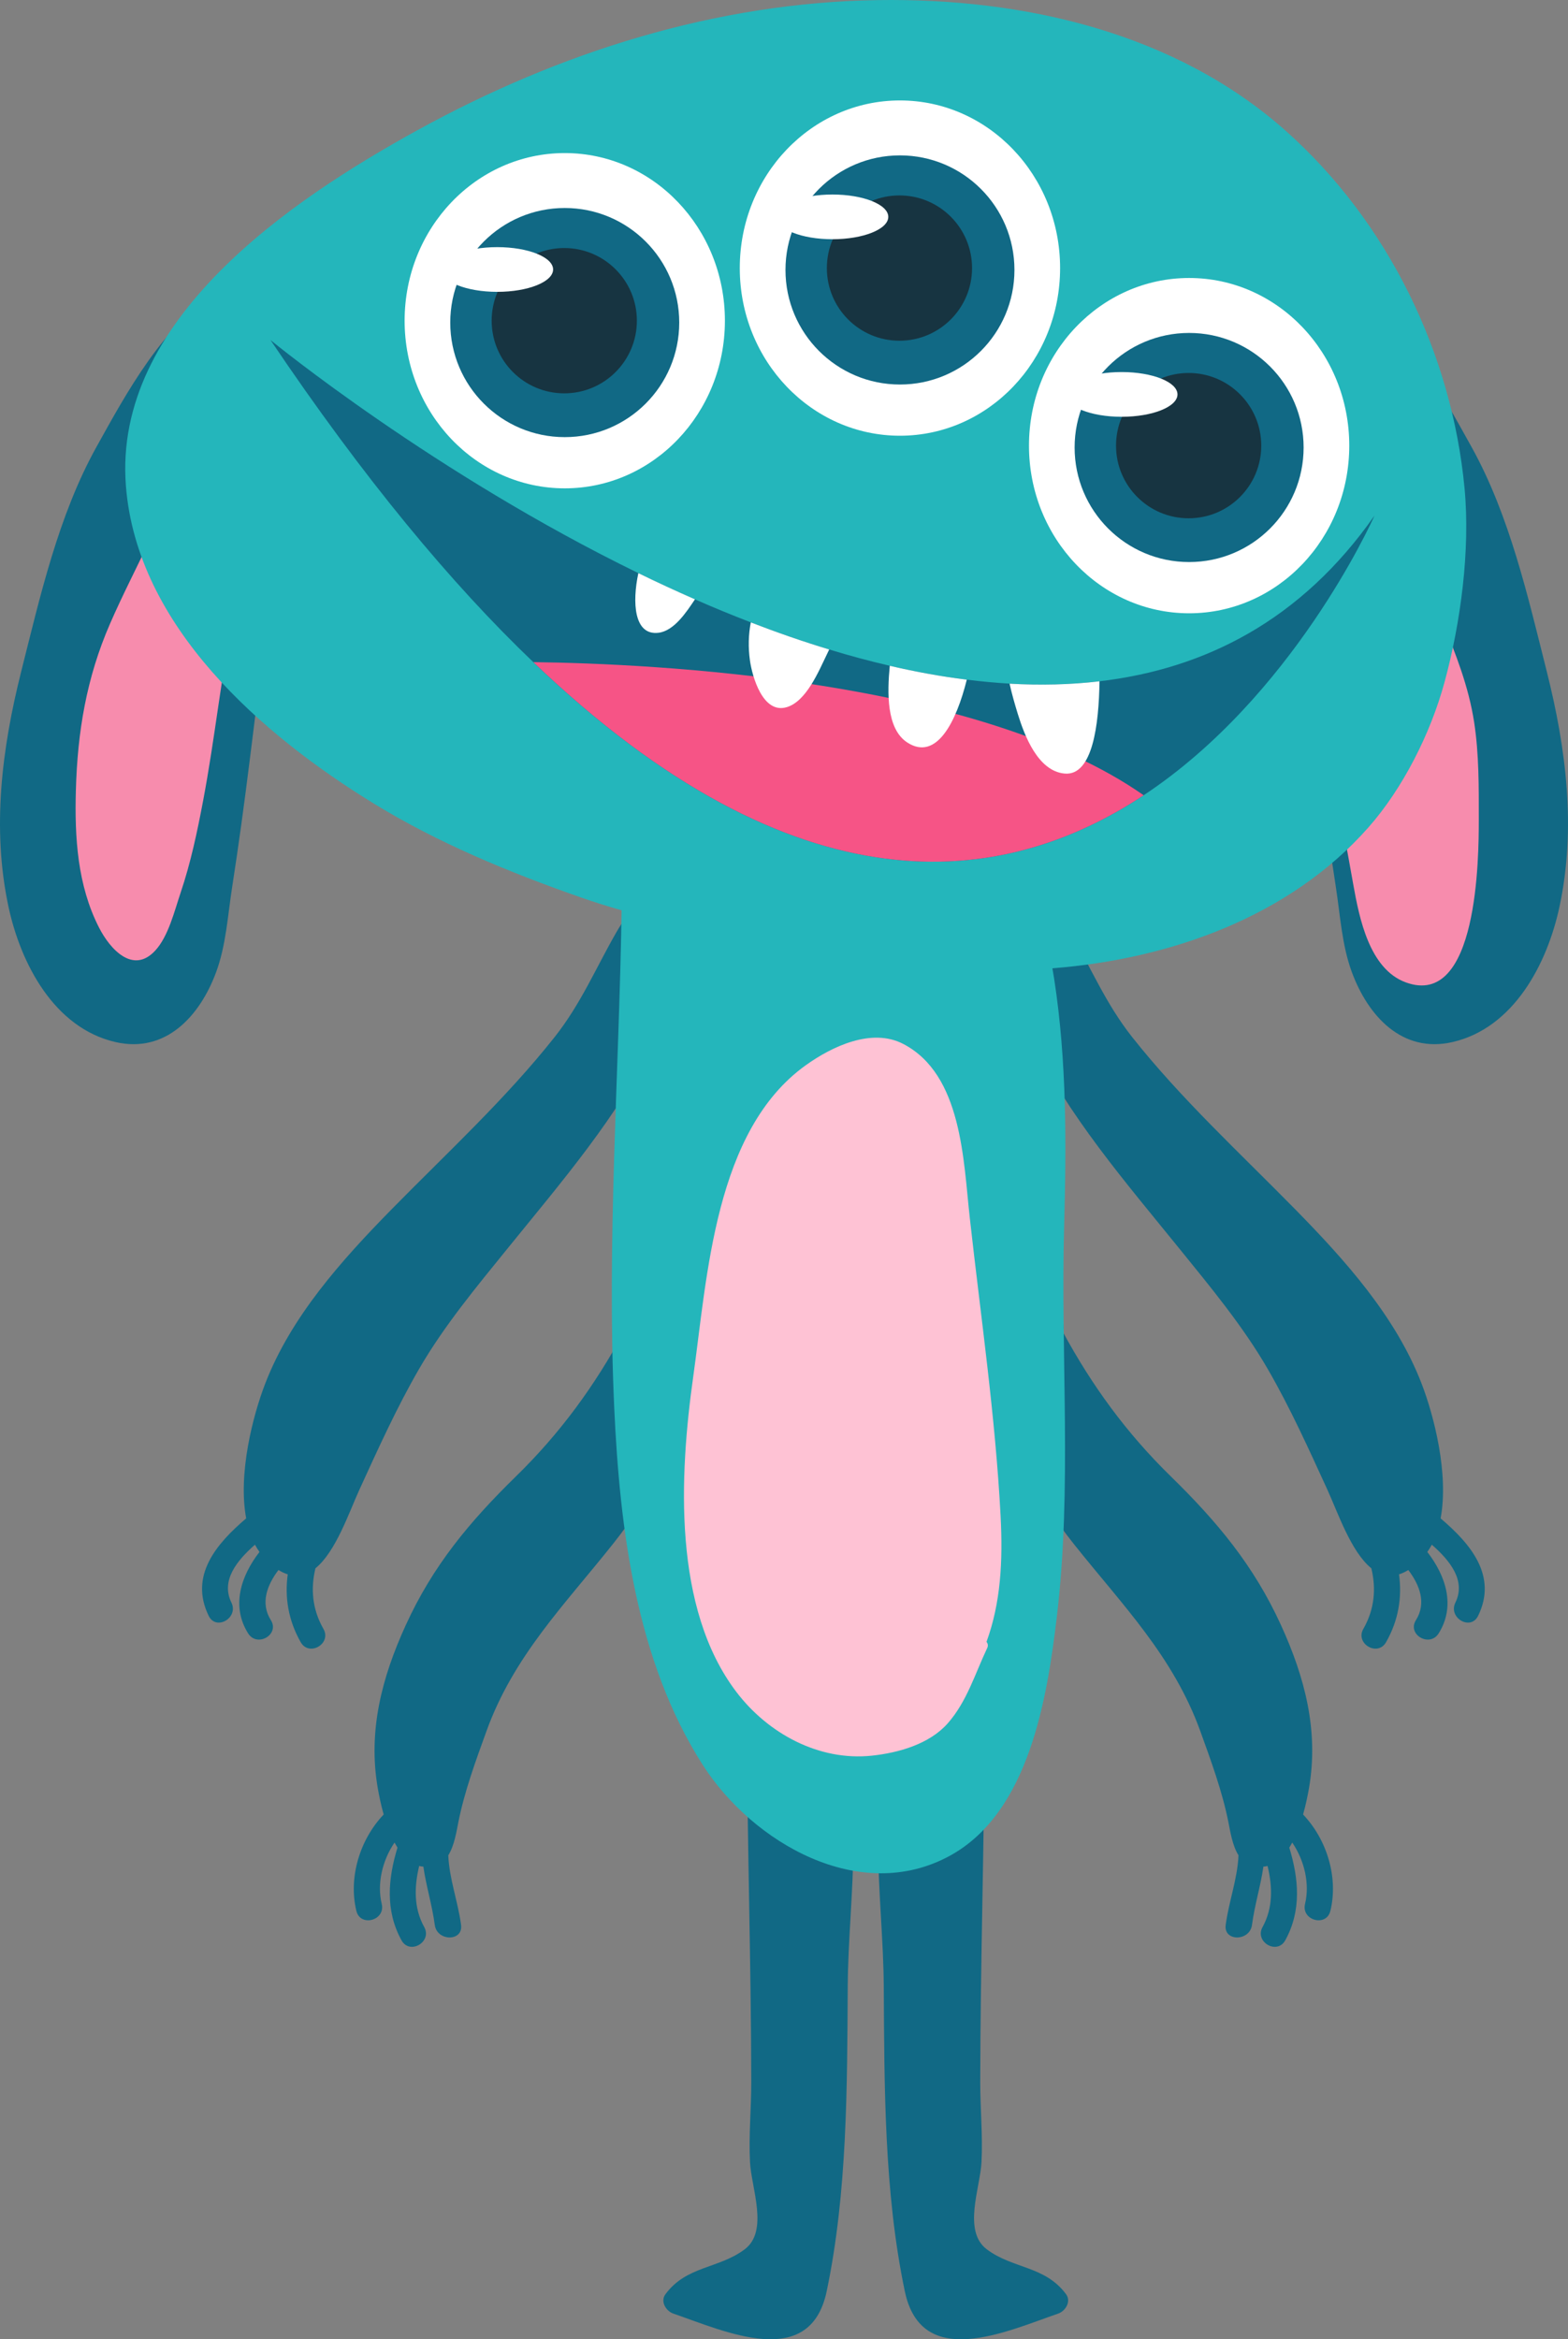 <?xml version="1.0" encoding="UTF-8"?>
<!DOCTYPE svg PUBLIC "-//W3C//DTD SVG 1.0//EN" "http://www.w3.org/TR/2001/REC-SVG-20010904/DTD/svg10.dtd">
<!-- Creator: CorelDRAW -->
<svg xmlns="http://www.w3.org/2000/svg" xml:space="preserve" width="100%" height="100%" version="1.0" shape-rendering="geometricPrecision" text-rendering="geometricPrecision" image-rendering="optimizeQuality" fill-rule="evenodd" clip-rule="evenodd"
viewBox="0 0 971.27 1448.15"
 xmlns:xlink="http://www.w3.org/1999/xlink"
 xmlns:xodm="http://www.corel.com/coreldraw/odm/2003">
 <rect x="0" y="0" width="971.27" height="1448.15" fill="#808080" stroke="none"/>
 <g id="Capa_x0020_1">
  <g id="_1612458820320">
   <path fill="#116985" fill-rule="nonzero" d="M161.14 243.61c-2.4,-17.72 -5.8,-35.81 -16.46,-50.35 6.32,-6.06 -1.39,-18.02 -9.76,-12.88 -33.71,20.61 -56.54,62.75 -75.22,96.39 -23.53,42.35 -34.82,92.33 -46.57,138.96 -11.99,47.65 -18.26,97.06 -7.88,145.57 7.6,35.43 28.38,75.03 66.18,83.78 31.46,7.28 52.47,-16.41 62.38,-43.08 6.25,-16.83 7.26,-35.36 10.01,-52.96 4.02,-25.86 7.54,-51.8 10.78,-77.78 6.74,-53.81 13.92,-108.76 13.25,-163.07 -0.25,-21.79 -3.79,-43.06 -6.71,-64.58z"/>
   <path fill="#116985" fill-rule="nonzero" d="M803.41 308.19c-0.65,54.3 6.53,109.26 13.26,163.07 3.24,25.97 6.76,51.91 10.79,77.79 2.72,17.59 3.74,36.11 9.98,52.94 9.92,26.7 30.94,50.36 62.38,43.09 37.82,-8.75 58.58,-48.33 66.18,-83.78 10.39,-48.51 4.14,-97.9 -7.87,-145.57 -11.74,-46.61 -23.04,-96.59 -46.56,-138.94 -18.69,-33.64 -41.53,-75.78 -75.22,-96.41 -8.41,-5.14 -16.07,6.83 -9.75,12.88 -10.67,14.54 -14.07,32.64 -16.48,50.35 -2.92,21.53 -6.44,42.79 -6.71,64.58z"/>
   <path fill="#F78CAD" fill-rule="nonzero" d="M146.71 299.59c-13.2,-15.69 -28.61,-2.58 -38.07,10.15 -6.99,6.06 -11.06,14.11 -15.07,22.78 -8.35,17.94 -17.53,35.46 -25.43,53.63 -14.58,33.47 -20.15,66.86 -21.14,103.12 -0.81,29.02 0.94,58.75 14.33,84.94 6.92,13.57 21.17,29.1 34.86,14.22 8.17,-8.86 11.94,-24.72 15.69,-35.79 6.28,-18.56 10.33,-37.86 13.97,-57.1 7.36,-38.92 11.33,-78.4 19.21,-117.22 4.65,-22.93 19.43,-57.58 1.64,-78.74z"/>
   <path fill="#F78CAD" fill-rule="nonzero" d="M913.09 446.84c-3.43,-22.06 -11.35,-41.94 -19.72,-62.5 -8.83,-21.67 -27.8,-59.87 -55.11,-62.67 -20.24,-2.07 -22.87,22.1 -23.42,37.04 -0.46,12.12 2.21,24.11 1.83,36.15 -0.25,8.41 -1.72,17 -1.51,25.32 -2.15,-0.11 -4.47,1.58 -3.67,4.26 11.97,40.18 19.42,82.03 26.79,123.22 3.72,20.76 9.94,52.21 32.49,60.48 44.83,16.47 45.22,-78.01 45.24,-100.48 0.01,-20.24 0.19,-40.78 -2.92,-60.83z"/>
   <path fill="#116985" fill-rule="nonzero" d="M420.19 541.57c-0.52,-1.06 -1.15,-1.85 -1.86,-2.47 0.35,-2.36 0.47,-4.69 0.25,-7 -0.96,-10.35 -17.26,-10.44 -16.29,0 1.38,14.58 -13.36,32.63 -20.36,44.79 -12.86,22.36 -22.07,44.49 -38.32,65.04 -30.36,38.36 -66.96,72 -101.19,106.85 -30.76,31.36 -62.15,66.25 -78.18,107.85 -7.69,19.96 -16.9,55.82 -11.75,83.33 -18.29,15.56 -35.44,35.4 -23.21,60.36 4.64,9.44 18.68,1.17 14.07,-8.21 -6.71,-13.67 3.41,-26.06 14.59,-35.86 0.83,1.57 1.78,3.06 2.79,4.49 -11.41,14.72 -17.72,33.43 -7.02,50.44 5.58,8.86 19.68,0.71 14.07,-8.22 -6.61,-10.47 -2.39,-21.69 4.71,-31.04 1.98,1.24 3.9,2.1 5.75,2.68 -1.92,14.1 0.25,28.36 8.04,42.03 5.21,9.11 19.28,0.92 14.07,-8.24 -7.04,-12.33 -7.96,-25.07 -4.96,-37.53 12.61,-10.18 20.87,-34.78 27.17,-48.53 11.64,-25.37 23.07,-50.78 37.08,-74.96 15.35,-26.5 35.3,-50.49 54.52,-74.2 33.47,-41.33 69.24,-82.54 92.54,-130.74 12.65,-26.14 27.33,-72.35 13.5,-100.87z"/>
   <path fill="#116985" fill-rule="nonzero" d="M405.64 812.22c-3.32,-4.04 -10.07,-5.19 -13.09,0.75 -0.33,0.64 -0.65,1.22 -0.97,1.85 -0.51,0.24 -1.01,0.39 -1.54,0.67 -3.99,2.06 -4.75,5.82 -3.6,9.07 -18.07,33.3 -39.24,62.43 -66.79,89.35 -28.82,28.15 -51.5,55.3 -68.33,92.19 -14.82,32.43 -23.44,65.42 -17.33,100.82 0.75,4.31 1.9,10.17 3.67,16.35 -14.76,15.5 -21.93,38.98 -16.92,59.67 2.49,10.21 18.18,5.89 15.71,-4.31 -3.03,-12.48 0.39,-26.94 7.93,-37.98 0.59,1.08 1.2,2.11 1.83,3.13 -5.83,19.08 -7.71,38.93 2.5,57.4 5.08,9.19 19.14,0.98 14.07,-8.22 -6.58,-11.86 -6.2,-25.04 -3.13,-37.83 0.85,0.22 1.71,0.36 2.6,0.43 1.67,11.87 5.4,23.63 7.06,36.08 1.36,10.26 17.67,10.41 16.29,0 -1.9,-14.32 -7.36,-28.72 -7.92,-43.11 3.78,-6 5.15,-15.04 6.21,-20.33 3.81,-19.25 10.76,-38.07 17.44,-56.51 16.79,-46.44 48.14,-77.94 78.18,-115.68 23.28,-29.26 45.67,-66.82 47.5,-104.9 0.85,-17.39 -6.44,-36.74 -21.37,-38.86z"/>
   <path fill="#116985" fill-rule="nonzero" d="M624.66 541.57c0.51,-1.06 1.14,-1.85 1.85,-2.47 -0.35,-2.36 -0.46,-4.69 -0.25,-7 0.97,-10.35 17.26,-10.44 16.29,0 -1.36,14.58 13.38,32.63 20.38,44.79 12.86,22.36 22.06,44.49 38.3,65.04 30.37,38.36 66.97,72 101.2,106.85 30.78,31.36 62.17,66.25 78.19,107.85 7.68,19.96 16.9,55.82 11.74,83.33 18.31,15.56 35.46,35.4 23.21,60.36 -4.64,9.44 -18.67,1.17 -14.06,-8.21 6.69,-13.67 -3.41,-26.06 -14.6,-35.86 -0.82,1.57 -1.78,3.06 -2.78,4.49 11.39,14.72 17.71,33.43 7,50.44 -5.57,8.86 -19.68,0.71 -14.06,-8.22 6.6,-10.47 2.39,-21.69 -4.72,-31.04 -1.97,1.24 -3.9,2.1 -5.75,2.68 1.93,14.1 -0.25,28.36 -8.04,42.03 -5.2,9.11 -19.26,0.92 -14.07,-8.24 7.04,-12.33 7.97,-25.07 4.97,-37.53 -12.63,-10.18 -20.87,-34.78 -27.18,-48.53 -11.64,-25.37 -23.06,-50.78 -37.07,-74.96 -15.35,-26.5 -35.29,-50.49 -54.5,-74.2 -33.49,-41.33 -69.26,-82.54 -92.57,-130.74 -12.65,-26.14 -27.33,-72.35 -13.48,-100.87z"/>
   <path fill="#116985" fill-rule="nonzero" d="M639.2 812.22c3.32,-4.04 10.07,-5.19 13.08,0.75 0.32,0.64 0.65,1.22 0.97,1.85 0.52,0.24 1.02,0.39 1.54,0.67 3.98,2.06 4.75,5.82 3.6,9.07 18.07,33.3 39.25,62.43 66.79,89.35 28.82,28.15 51.5,55.3 68.33,92.19 14.81,32.43 23.44,65.42 17.33,100.82 -0.75,4.31 -1.92,10.17 -3.67,16.35 14.76,15.5 21.94,38.98 16.91,59.67 -2.48,10.21 -18.18,5.89 -15.7,-4.31 3.03,-12.48 -0.39,-26.94 -7.93,-37.98 -0.58,1.08 -1.19,2.11 -1.82,3.13 5.82,19.08 7.71,38.93 -2.51,57.4 -5.09,9.19 -19.15,0.98 -14.06,-8.22 6.56,-11.86 6.2,-25.04 3.1,-37.83 -0.83,0.22 -1.69,0.36 -2.58,0.43 -1.67,11.87 -5.42,23.63 -7.06,36.08 -1.36,10.26 -17.67,10.41 -16.29,0 1.9,-14.32 7.36,-28.72 7.92,-43.11 -3.78,-6 -5.15,-15.04 -6.21,-20.33 -3.81,-19.25 -10.78,-38.07 -17.43,-56.51 -16.8,-46.44 -48.15,-77.94 -78.21,-115.68 -23.26,-29.26 -45.67,-66.82 -47.5,-104.9 -0.83,-17.39 6.46,-36.74 21.39,-38.86z"/>
   <path fill="#116985" fill-rule="nonzero" d="M514.12 1056.98c-5.72,-12.68 -17.33,-26.2 -32.85,-22 -8.42,2.28 -11.49,11.4 -12.58,20.82 -3.26,0.75 -6.04,3.28 -6.03,7.61 0.08,75.1 2.61,150.15 2.7,225.26 0.03,16.67 -1.64,33.18 -0.78,49.86 0.82,15.97 11.76,42.64 -3.32,53.94 -16.2,12.12 -36,10.11 -49.07,27.79 -3.32,4.48 0.35,10.4 4.86,11.97 32.18,11.07 84.68,35.5 95.03,-13.82 12.85,-61.32 12.65,-126.68 13.04,-189.01 0.33,-55.43 12.7,-119.9 -11.01,-172.43z"/>
   <path fill="#116985" fill-rule="nonzero" d="M547.43 1229.41c0.39,62.33 0.18,127.69 13.04,189.02 10.35,49.3 62.85,24.89 95.03,13.8 4.5,-1.57 8.18,-7.48 4.86,-11.97 -13.07,-17.67 -32.9,-15.65 -49.07,-27.78 -15.11,-11.32 -4.14,-37.97 -3.32,-53.94 0.85,-16.68 -0.8,-33.21 -0.78,-49.86 0.08,-75.11 2.63,-150.18 2.71,-225.26 0,-4.35 -2.76,-6.86 -6.03,-7.63 -1.1,-9.4 -4.18,-18.53 -12.58,-20.8 -15.53,-4.21 -27.13,9.32 -32.86,22 -23.7,52.53 -11.35,117 -11,172.43z"/>
   <path fill="#24B6BB" fill-rule="nonzero" d="M907.18 302.2c-7.94,-83.78 -47.53,-164.79 -110.39,-220.89 -68.71,-61.32 -163.09,-82.6 -253.03,-81.25 -100.46,1.52 -197.62,32.39 -285.15,80.52 -78.8,43.35 -188.67,117.43 -180.62,220.22 6.79,87.08 84.26,154.17 153.59,196.67 40.13,24.57 83.72,42.49 128,58.02 8.42,2.96 16.93,5.61 25.47,8.04 -1.64,102.61 -9.26,205.39 -4.58,307.91 3.42,74.92 13.56,156.78 54.87,221.2 30.91,48.17 97.26,86.64 153.02,56.19 49.19,-26.86 60.29,-97.87 66.24,-147.67 9.58,-80.11 2.33,-161.11 4.54,-241.54 1.43,-51.21 1.69,-102.61 -6.11,-153.37 -0.36,-2.25 -0.74,-4.52 -1.14,-6.81 73.81,-5.83 147.22,-32.33 195.67,-87.14 21.53,-24.36 38.57,-58.36 47.14,-89.69 10.09,-36.86 16.11,-82.15 12.48,-120.41z"/>
   <path fill="white" fill-rule="nonzero" d="M656.66 165.96c0,57.32 -44.41,103.78 -99.21,103.78 -54.79,0 -99.21,-46.46 -99.21,-103.78 0,-57.32 44.42,-103.78 99.21,-103.78 54.8,0 99.21,46.46 99.21,103.78z"/>
   <path fill="#116985" fill-rule="nonzero" d="M628.38 167.11c0,39.17 -31.76,70.93 -70.93,70.93 -39.17,0 -70.9,-31.76 -70.9,-70.93 0,-39.17 31.74,-70.92 70.9,-70.92 39.17,0 70.93,31.75 70.93,70.92z"/>
   <path fill="#173441" fill-rule="nonzero" d="M602.12 165.96c0,24.83 -20.14,44.97 -44.98,44.97 -24.83,0 -44.96,-20.14 -44.96,-44.97 0,-24.85 20.13,-44.98 44.96,-44.98 24.85,0 44.98,20.14 44.98,44.98z"/>
   <path fill="white" fill-rule="nonzero" d="M550.23 134.25c0,7.65 -15.48,13.85 -34.59,13.85 -19.11,0 -34.58,-6.19 -34.58,-13.85 0,-7.63 15.47,-13.83 34.58,-13.83 19.11,0 34.59,6.21 34.59,13.83z"/>
   <path fill="white" fill-rule="nonzero" d="M449.03 198.52c0,57.33 -44.42,103.79 -99.19,103.79 -54.81,0 -99.21,-46.46 -99.21,-103.79 0,-57.31 44.4,-103.76 99.21,-103.76 54.78,0 99.19,46.46 99.19,103.76z"/>
   <path fill="#116985" fill-rule="nonzero" d="M420.74 199.68c0,39.17 -31.75,70.93 -70.92,70.93 -39.17,0 -70.92,-31.76 -70.92,-70.93 0,-39.17 31.75,-70.92 70.92,-70.92 39.17,0 70.92,31.75 70.92,70.92z"/>
   <path fill="#173441" fill-rule="nonzero" d="M394.5 198.52c0,24.85 -20.15,44.98 -44.98,44.98 -24.85,0 -44.97,-20.14 -44.97,-44.98 0,-24.83 20.12,-44.97 44.97,-44.97 24.83,0 44.98,20.14 44.98,44.97z"/>
   <path fill="white" fill-rule="nonzero" d="M342.61 166.82c0,7.64 -15.5,13.85 -34.61,13.85 -19.1,0 -34.58,-6.21 -34.58,-13.85 0,-7.64 15.48,-13.83 34.58,-13.83 19.11,0 34.61,6.19 34.61,13.83z"/>
   <path fill="white" fill-rule="nonzero" d="M835.78 275.88c0,57.32 -44.4,103.78 -99.19,103.78 -54.81,0 -99.21,-46.46 -99.21,-103.78 0,-57.32 44.4,-103.79 99.21,-103.79 54.79,0 99.19,46.47 99.19,103.79z"/>
   <path fill="#116985" fill-rule="nonzero" d="M807.5 277.03c0,39.17 -31.76,70.91 -70.92,70.91 -39.17,0 -70.93,-31.75 -70.93,-70.91 0,-39.17 31.76,-70.92 70.93,-70.92 39.15,0 70.92,31.75 70.92,70.92z"/>
   <path fill="#173441" fill-rule="nonzero" d="M781.26 275.88c0,24.85 -20.15,44.97 -44.99,44.97 -24.83,0 -44.97,-20.13 -44.97,-44.97 0,-24.83 20.14,-44.99 44.97,-44.99 24.83,0 44.99,20.15 44.99,44.99z"/>
   <path fill="white" fill-rule="nonzero" d="M729.37 244.17c0,7.64 -15.48,13.85 -34.6,13.85 -19.11,0 -34.58,-6.21 -34.58,-13.85 0,-7.64 15.47,-13.85 34.58,-13.85 19.11,0 34.6,6.21 34.6,13.85z"/>
   <path fill="#116985" fill-rule="nonzero" d="M851.4 319.2c-2.08,4.65 -50.9,112.21 -142.99,173.11 -87.74,58.06 -214.75,73.72 -378.06,-82.4 -50.8,-48.53 -105.06,-113.71 -162.79,-199.4 2.47,2.04 101.53,82.75 227.86,144.29 11.47,5.61 23.17,11.01 35.04,16.22 11.4,5.02 22.93,9.78 34.61,14.26 16,6.18 32.24,11.86 48.57,16.78 12.47,3.82 25,7.19 37.5,10.08 15.92,3.71 31.86,6.64 47.71,8.6 8.88,1.14 17.71,1.94 26.5,2.47 18.89,1.07 37.5,0.67 55.7,-1.46 65.3,-7.65 124.98,-37.71 170.35,-102.56z"/>
   <path fill="#F65486" fill-rule="nonzero" d="M708.42 492.31c-87.74,58.07 -214.75,73.74 -378.06,-82.41 74.35,0.94 275.22,10.38 378.06,82.41z"/>
   <path fill="white" fill-rule="nonzero" d="M407.96 391.72c9.65,-1.24 17.18,-12.71 22.52,-20.7 -11.89,-5.21 -23.57,-10.61 -35.06,-16.22 -3.86,17.94 -2.83,38.82 12.54,36.92zm56.58 17.17c1.43,10.11 8.03,33.18 22.68,28.92 12.31,-3.54 20.07,-22.67 25,-32.78 0.49,-0.97 0.97,-1.98 1.42,-2.96 -16.32,-4.92 -32.56,-10.6 -48.57,-16.78 -1.44,7.46 -1.69,15.31 -0.53,23.6zm97.43 50.74c18.24,11.85 30.5,-13.19 36.89,-38.87 -15.86,-1.96 -31.8,-4.89 -47.7,-8.6 -1.6,16.5 -2.17,39.04 10.82,47.47zm63.39 -36.4c1.46,6.57 3.3,12.9 5.06,18.62 4.09,13.31 12.48,35.59 29.06,37.03 17.35,1.56 21.21,-30.4 21.58,-57.11 -18.21,2.13 -36.81,2.53 -55.7,1.46z"/>
   <path fill="#FEC2D4" fill-rule="nonzero" d="M619.82 938.7c-3.28,-62.29 -12.25,-123.11 -19.13,-185 -3.93,-35.18 -4.74,-88.5 -41.17,-107.43 -19.56,-10.2 -44.21,1.57 -60.43,13.19 -56.42,40.46 -60.92,130.46 -69.7,192.87 -8.56,60.93 -12.79,143.2 26.81,195.17 19.42,25.51 50.92,42.82 83.79,39.36 16.44,-1.74 35.68,-7.09 47.1,-20.06 11.86,-13.47 16.86,-30.68 24.44,-46.63 0.68,-1.44 0.35,-2.8 -0.46,-3.79 8.86,-24.18 10.18,-50.15 8.74,-77.69z"/>
  </g>
 </g>
</svg>

